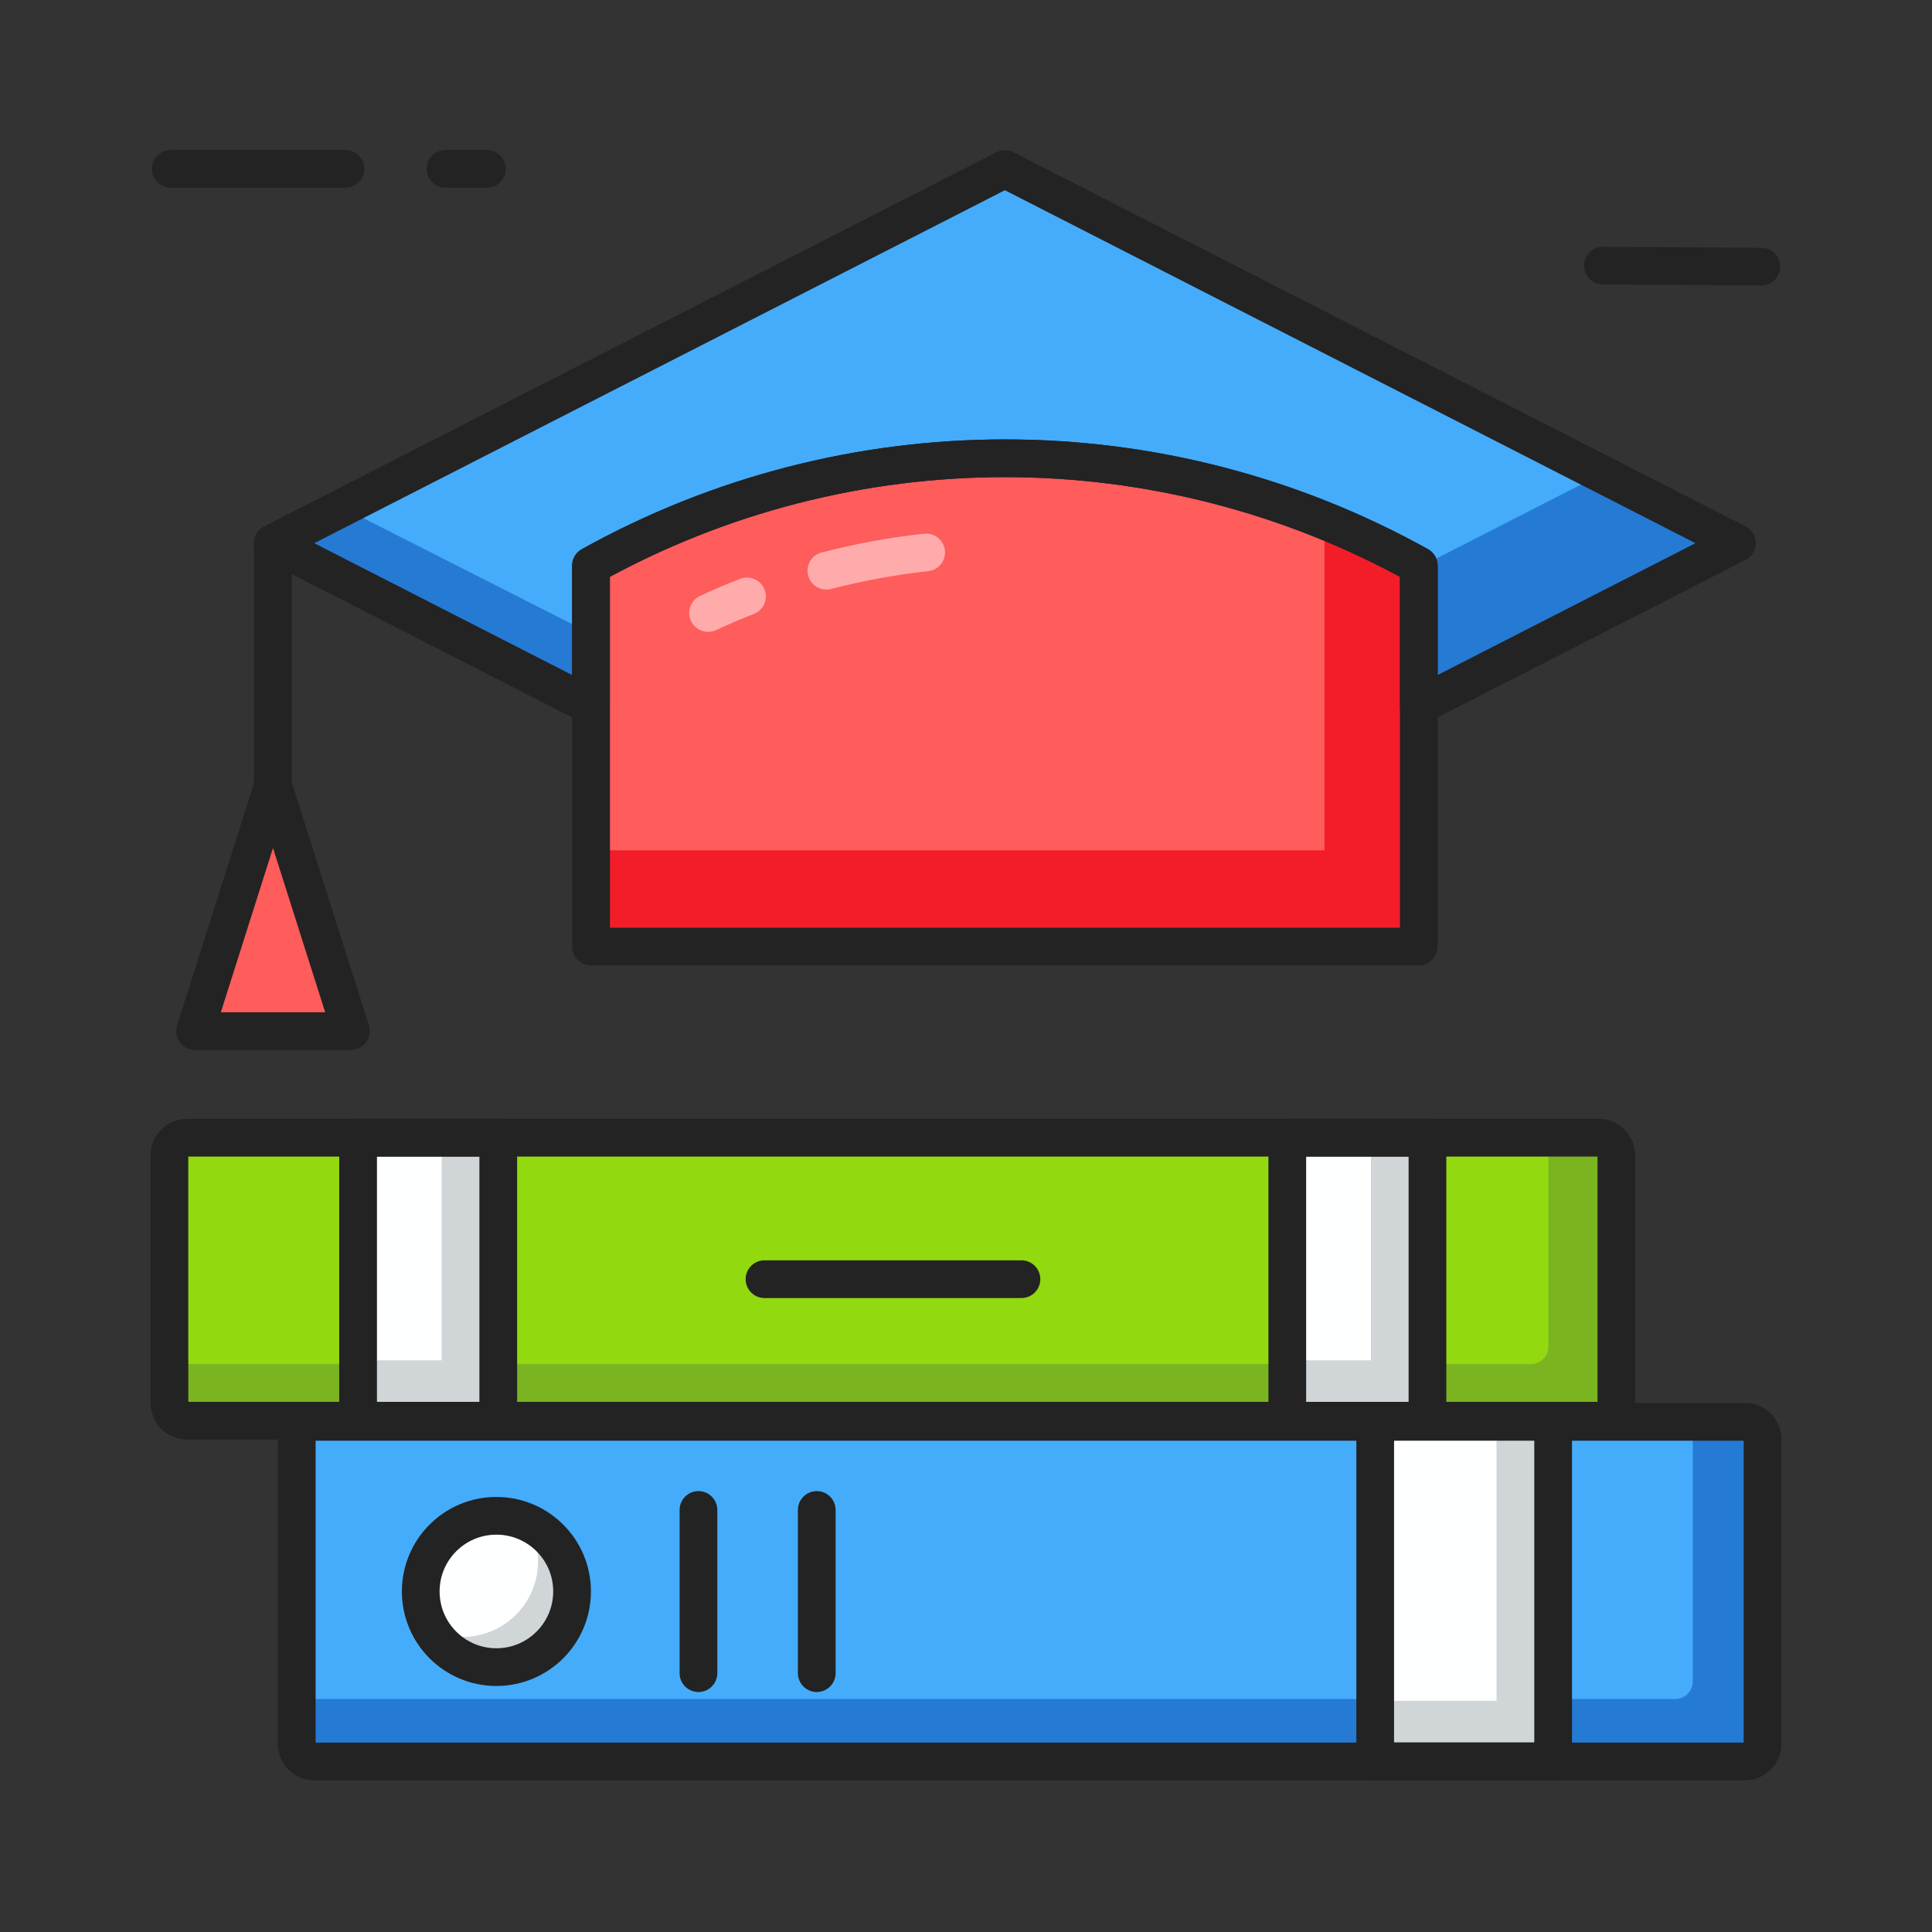 <svg width="40" height="40" viewBox="0 0 40 40" fill="none" xmlns="http://www.w3.org/2000/svg">
<rect x="0" y="0" width="40" height="40" fill="#333333" stroke="none"/>
<path d="M29.375 11.711C26.711 10.23 23.758 9.488 20.805 9.488C17.852 9.488 14.898 10.23 12.234 11.711V14.613L5.648 11.246L7.09 10.508L20.805 3.496L33.164 9.812L35.961 11.242L29.375 14.613V11.711Z" fill="#257AD4"/>
<path d="M5.652 16.266L4.039 21.348H7.266L5.652 16.266Z" fill="#FF5C5C"/>
<path d="M33.164 9.812L29.375 11.75L28.008 12.449L12.918 13.465L12.238 13.121L7.09 10.508L20.805 3.496L33.164 9.812Z" fill="#45ACFB"/>
<path d="M29.375 11.711V19.598H12.238V11.711C14.902 10.23 17.855 9.488 20.809 9.488C23.055 9.488 25.305 9.918 27.426 10.777C28.086 11.047 28.738 11.359 29.375 11.711Z" fill="#F21D28"/>
<path d="M27.422 10.777V17.605H12.238V11.711C14.902 10.23 17.855 9.488 20.809 9.488C23.055 9.488 25.301 9.918 27.422 10.777Z" fill="#FF5C5C"/>
<path d="M29.375 14.613V11.711C26.711 10.23 23.758 9.488 20.805 9.488C17.852 9.488 14.898 10.23 12.234 11.711V14.613L5.648 11.246L20.805 3.5L35.961 11.246L29.375 14.613Z" stroke="#232323" stroke-width="0.781" stroke-miterlimit="10" stroke-linecap="round" stroke-linejoin="round"/>
<path d="M29.375 11.711V19.598H12.238V11.711C14.902 10.23 17.855 9.488 20.809 9.488C23.762 9.488 26.711 10.23 29.375 11.711Z" stroke="#232323" stroke-width="0.781" stroke-miterlimit="10" stroke-linecap="round" stroke-linejoin="round"/>
<path d="M17.109 11.816C17.789 11.641 18.48 11.512 19.175 11.438M14.66 12.691C14.925 12.57 15.191 12.453 15.465 12.348" stroke="#FFABAB" stroke-width="0.781" stroke-miterlimit="10" stroke-linecap="round" stroke-linejoin="round"/>
<path d="M5.652 16.266L4.039 21.348H7.266L5.652 16.266ZM5.652 16.266V11.246M9.223 3.496H10.082M3.535 3.496H7.152M33.188 5.5L36.465 5.52" stroke="#232323" stroke-width="0.781" stroke-miterlimit="10" stroke-linecap="round" stroke-linejoin="round"/>
<path d="M36.492 29.797V36.102C36.492 36.305 36.328 36.465 36.129 36.465H6.508C6.304 36.465 6.144 36.301 6.144 36.102V29.797C6.144 29.598 6.308 29.434 6.508 29.434H36.125C36.328 29.434 36.492 29.598 36.492 29.797Z" fill="#257AD4"/>
<path d="M35.047 29.434V34.812C35.047 35.016 34.883 35.176 34.683 35.176H6.144V29.797C6.144 29.598 6.308 29.434 6.508 29.434H35.047Z" fill="#45ACFB"/>
<path d="M33.465 23.918V29.051C33.465 29.254 33.301 29.414 33.102 29.414H3.875C3.672 29.414 3.512 29.25 3.512 29.051V23.918C3.512 23.719 3.676 23.555 3.875 23.555H33.102C33.301 23.555 33.465 23.719 33.465 23.918Z" fill="#7AB421"/>
<path d="M32.058 23.555V27.879C32.058 28.082 31.894 28.242 31.695 28.242H3.508V23.918C3.508 23.719 3.672 23.555 3.871 23.555H32.058Z" fill="#92D90F"/>
<path d="M26.652 23.555H29.554V29.414H26.652V23.555ZM11.844 32.949C11.844 33.812 11.144 34.516 10.277 34.516C9.707 34.516 9.207 34.211 8.933 33.754C8.793 33.52 8.711 33.246 8.711 32.949C8.711 32.086 9.41 31.387 10.277 31.387C10.504 31.387 10.722 31.438 10.918 31.523C11.465 31.77 11.844 32.316 11.844 32.949ZM28.472 29.434H32.156V36.465H28.472V29.434ZM7.414 23.555H10.316V29.414H7.414V23.555Z" fill="#D0D5D8"/>
<path d="M11.14 32.324C11.14 33.188 10.441 33.891 9.574 33.891C9.347 33.891 9.129 33.84 8.933 33.754C8.793 33.52 8.711 33.246 8.711 32.949C8.711 32.086 9.41 31.387 10.277 31.387C10.504 31.387 10.722 31.438 10.918 31.523C11.058 31.758 11.14 32.031 11.14 32.324ZM28.472 29.434H30.984V35.215H28.472V29.434ZM26.652 23.555H28.383V28.164H26.652V23.555ZM7.414 23.555H9.144V28.164H7.414V23.555Z" fill="#FEFFFF"/>
<path d="M14.461 31.262V34.641M16.91 31.262V34.641M36.492 29.801V36.105C36.492 36.305 36.328 36.469 36.129 36.469H6.508C6.308 36.469 6.144 36.305 6.144 36.105V29.801C6.144 29.602 6.308 29.438 6.508 29.438H36.125C36.328 29.434 36.492 29.598 36.492 29.801ZM33.465 23.918V29.051C33.465 29.25 33.3 29.414 33.101 29.414H3.871C3.672 29.414 3.508 29.25 3.508 29.051V23.918C3.508 23.719 3.672 23.555 3.871 23.555H33.097C33.3 23.555 33.465 23.719 33.465 23.918Z" stroke="#232323" stroke-width="0.781" stroke-miterlimit="10" stroke-linecap="round" stroke-linejoin="round"/>
<path d="M10.277 34.516C11.142 34.516 11.844 33.814 11.844 32.949C11.844 32.084 11.142 31.383 10.277 31.383C9.412 31.383 8.711 32.084 8.711 32.949C8.711 33.814 9.412 34.516 10.277 34.516Z" stroke="#232323" stroke-width="0.781" stroke-miterlimit="10" stroke-linecap="round" stroke-linejoin="round"/>
<path d="M15.828 26.484H21.148M28.472 29.434H32.156V36.465H28.472V29.434ZM7.414 23.555H10.316V29.414H7.414V23.555ZM26.652 23.555H29.554V29.414H26.652V23.555Z" stroke="#232323" stroke-width="0.781" stroke-miterlimit="10" stroke-linecap="round" stroke-linejoin="round"/>
</svg>
